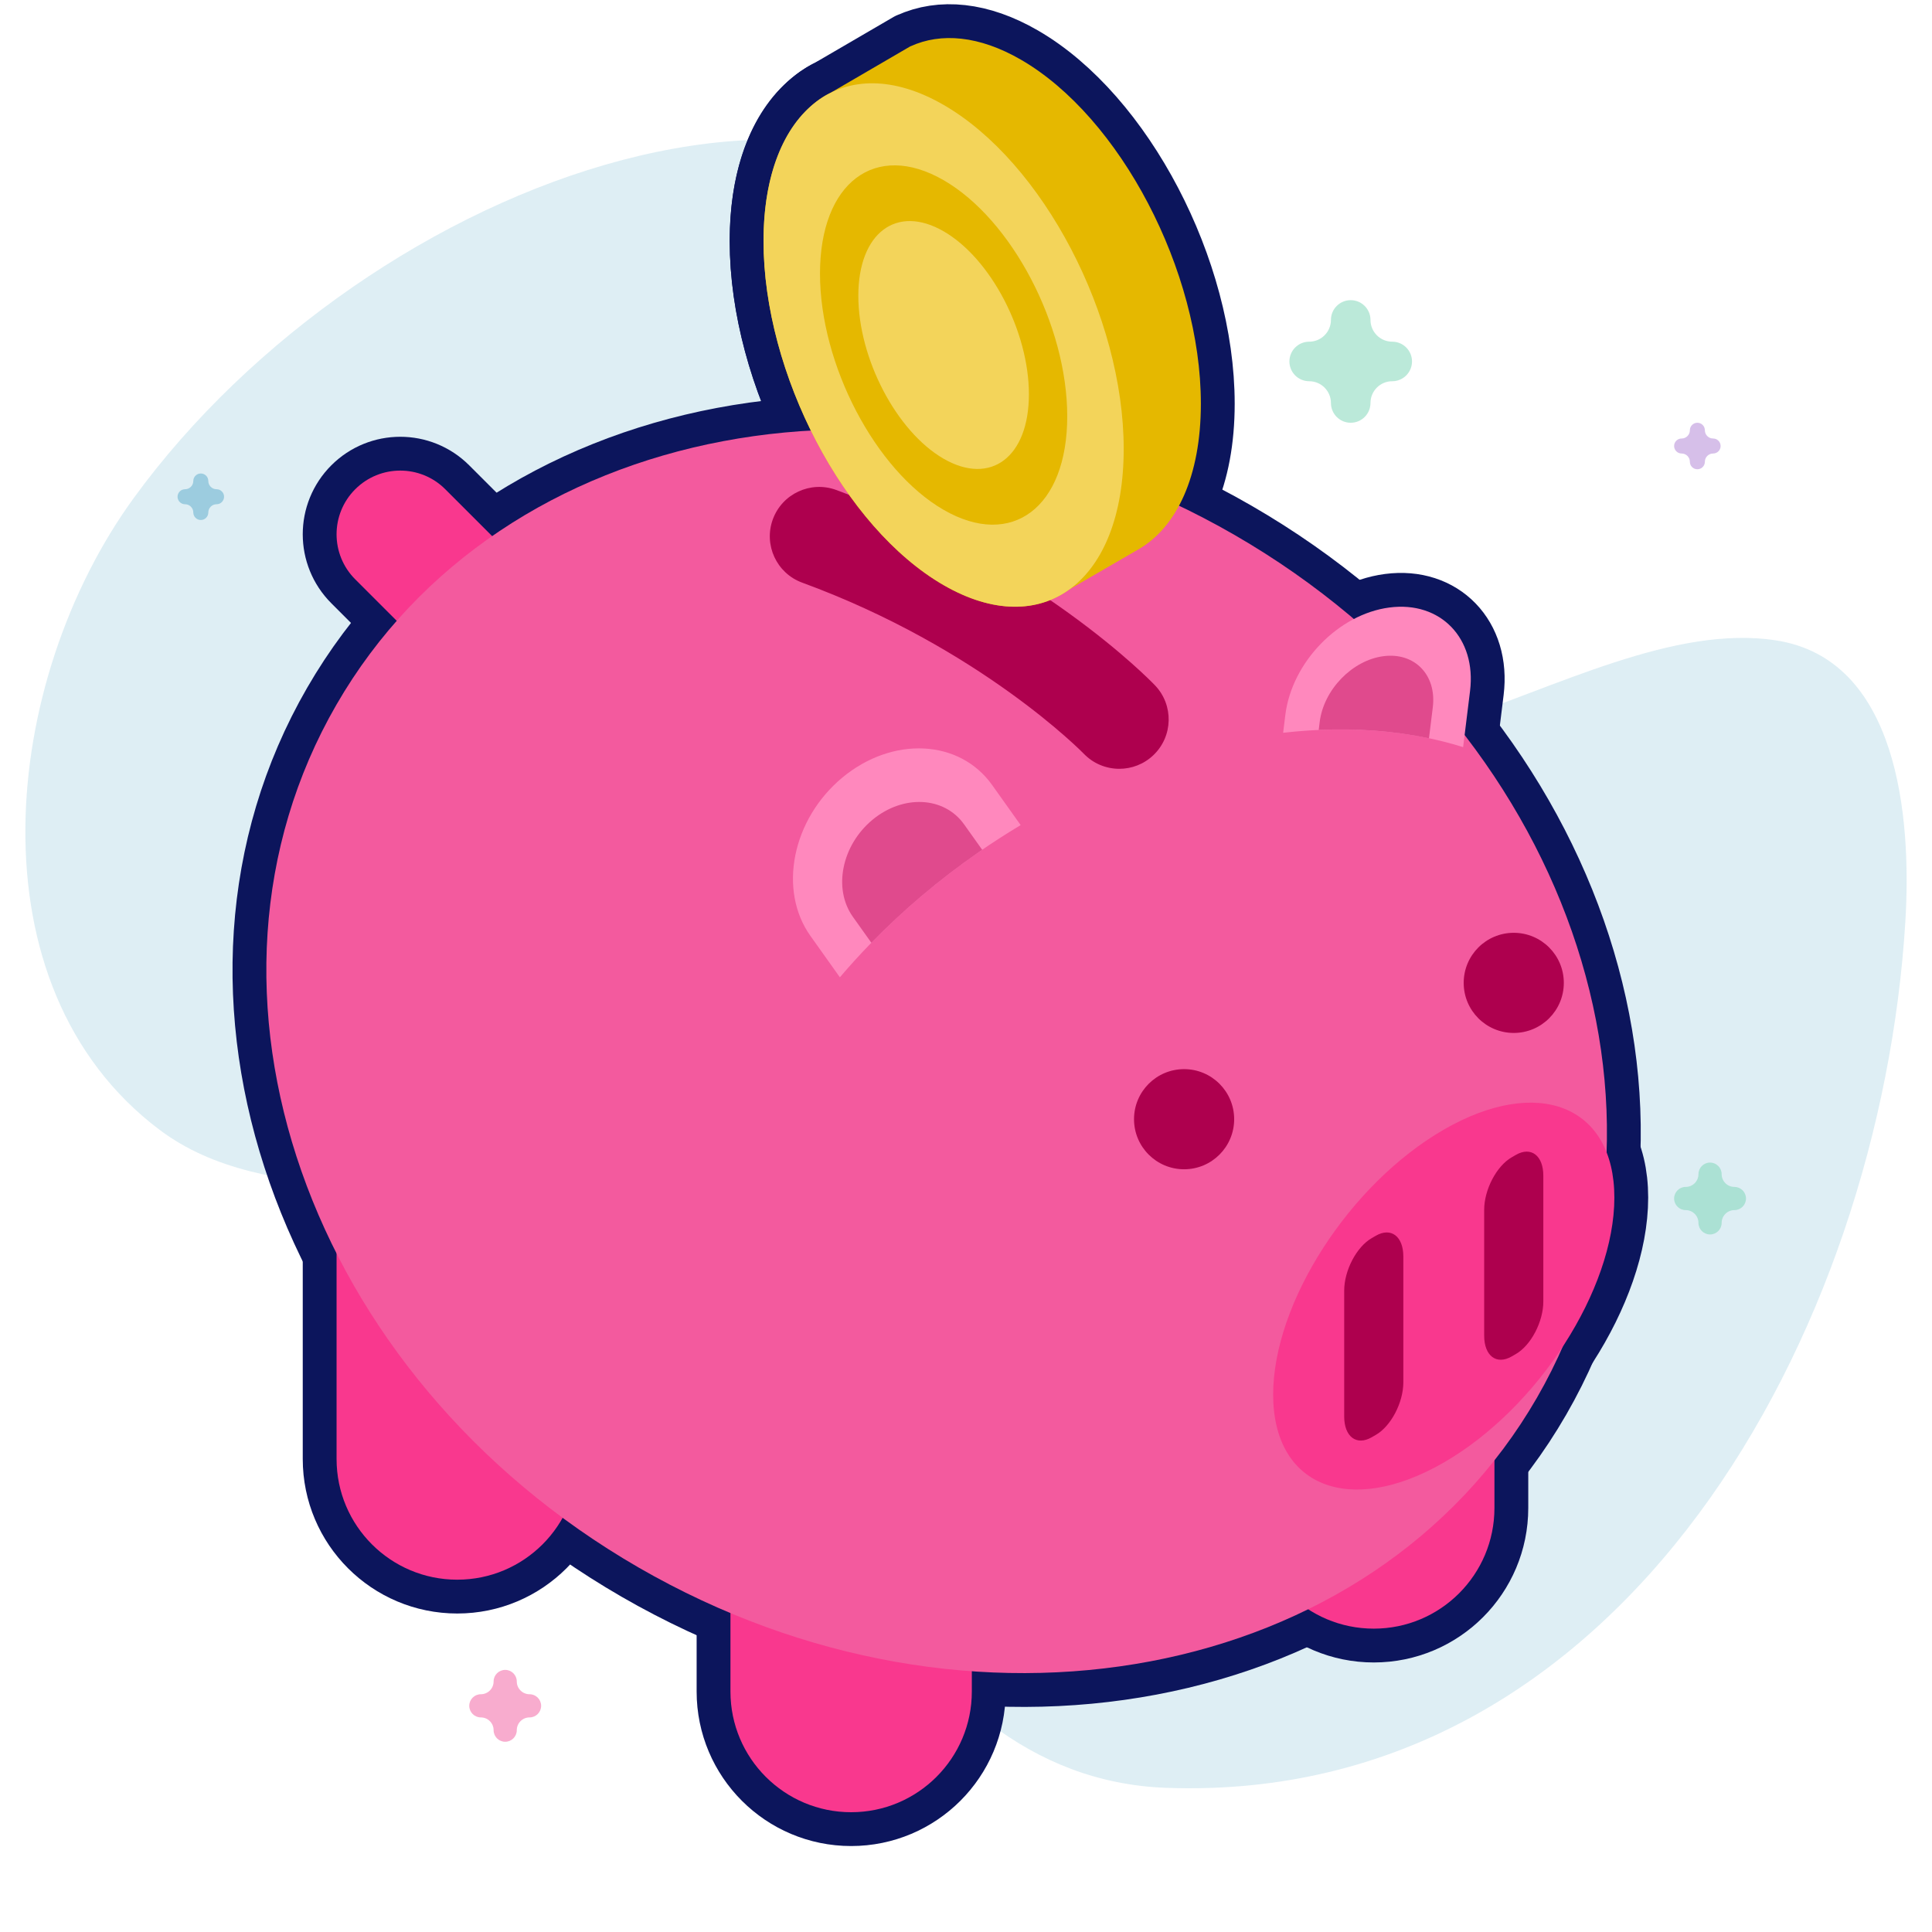 <svg width="457" height="457" viewBox="0 0 457 457" fill="none" xmlns="http://www.w3.org/2000/svg">
<path d="M31.68 117.743C86.657 42.24 209.248 -4.99 258.491 73.264C273.545 97.187 253.049 132.249 269.485 155.147C309.136 210.387 371.97 144.101 420.054 151.47C448.853 155.883 452.233 192.905 450.693 218.036C444.775 314.685 384.372 426.789 275.924 422.902C243.525 421.74 220.913 400.137 204.758 373.645C185.689 342.375 164.211 307.264 130.451 290.505C101.666 276.217 63.375 286.556 37.724 267.236C-7.355 233.283 0.228 160.935 31.68 117.743Z" fill="#5BAACB" fill-opacity="0.2"/>
<path opacity="0.5" d="M117.039 350C117.716 350 118.393 349.794 118.968 349.382L121.501 347.569L124.033 349.382C125.183 350.205 126.74 350.206 127.89 349.382C129.04 348.559 129.522 347.099 129.082 345.767L128.115 342.833L130.647 341.019C131.797 340.196 132.279 338.736 131.839 337.404C131.399 336.071 130.14 335.169 128.719 335.169H125.588L124.62 332.235C124.181 330.902 122.921 330 121.5 330C120.078 330 118.818 330.902 118.379 332.235L117.412 335.169H114.281C112.86 335.169 111.6 336.071 111.161 337.404C110.722 338.736 111.203 340.196 112.352 341.019L114.885 342.833L113.918 345.767C113.479 347.099 113.96 348.559 115.109 349.382C115.686 349.794 116.363 350 117.039 350Z" fill="#78D5B5"/>
<path opacity="0.5" d="M84.889 142C85.437 142 85.984 141.825 86.45 141.475L88.5 139.933L90.55 141.475C91.482 142.174 92.742 142.175 93.673 141.475C94.604 140.775 94.994 139.534 94.638 138.402L93.855 135.908L95.905 134.366C96.836 133.666 97.226 132.426 96.87 131.293C96.514 130.161 95.494 129.394 94.344 129.394H91.809L91.026 126.899C90.671 125.767 89.651 125 88.5 125C87.349 125 86.329 125.767 85.974 126.899L85.191 129.394H82.656C81.505 129.394 80.486 130.161 80.13 131.293C79.775 132.426 80.164 133.666 81.095 134.366L83.145 135.908L82.362 138.402C82.007 139.534 82.396 140.775 83.327 141.475C83.793 141.825 84.341 142 84.889 142Z" fill="#AF81D5"/>
<path opacity="0.5" d="M119.5 412C121.014 412 122.242 410.772 122.242 409.258C122.242 407.595 123.595 406.242 125.258 406.242C126.772 406.242 128 405.014 128 403.5C128 401.986 126.772 400.758 125.258 400.758C123.595 400.758 122.242 399.405 122.242 397.742C122.242 396.228 121.014 395 119.5 395C117.986 395 116.758 396.228 116.758 397.742C116.758 399.405 115.405 400.758 113.742 400.758C112.228 400.758 111 401.986 111 403.5C111 405.014 112.228 406.242 113.742 406.242C115.405 406.242 116.758 407.595 116.758 409.258C116.758 410.772 117.985 412 119.5 412Z" fill="#F35A9E"/>
<path opacity="0.5" d="M319.5 100C322.083 100 324.177 97.906 324.177 95.323C324.177 92.485 326.485 90.177 329.323 90.177C331.905 90.177 334 88.083 334 85.5C334 82.917 331.905 80.823 329.323 80.823C326.485 80.823 324.177 78.515 324.177 75.677C324.177 73.094 322.083 71 319.5 71C316.917 71 314.823 73.094 314.823 75.677C314.823 78.515 312.515 80.823 309.677 80.823C307.095 80.823 305 82.917 305 85.5C305 88.083 307.095 90.177 309.677 90.177C312.515 90.177 314.823 92.485 314.823 95.323C314.823 97.906 316.916 100 319.5 100Z" fill="#78D5B5"/>
<path opacity="0.5" d="M82.5 367C83.48 367 84.274 366.206 84.274 365.226C84.274 364.15 85.15 363.274 86.226 363.274C87.206 363.274 88 362.48 88 361.5C88 360.52 87.206 359.726 86.226 359.726C85.15 359.726 84.274 358.85 84.274 357.774C84.274 356.794 83.48 356 82.5 356C81.52 356 80.726 356.794 80.726 357.774C80.726 358.85 79.85 359.726 78.774 359.726C77.794 359.726 77 360.52 77 361.5C77 362.48 77.794 363.274 78.774 363.274C79.85 363.274 80.726 364.15 80.726 365.226C80.726 366.206 81.52 367 82.5 367Z" fill="#5BAACB"/>
<path opacity="0.5" d="M401.5 111C402.48 111 403.274 110.206 403.274 109.226C403.274 108.15 404.15 107.274 405.226 107.274C406.206 107.274 407 106.48 407 105.5C407 104.52 406.206 103.726 405.226 103.726C404.15 103.726 403.274 102.85 403.274 101.774C403.274 100.794 402.48 100 401.5 100C400.52 100 399.726 100.794 399.726 101.774C399.726 102.85 398.85 103.726 397.774 103.726C396.794 103.726 396 104.52 396 105.5C396 106.48 396.794 107.274 397.774 107.274C398.85 107.274 399.726 108.15 399.726 109.226C399.726 110.206 400.52 111 401.5 111Z" fill="#AF81D5"/>
<path opacity="0.5" d="M47.5 123C48.48 123 49.274 122.206 49.274 121.226C49.274 120.15 50.15 119.274 51.226 119.274C52.206 119.274 53 118.48 53 117.5C53 116.52 52.206 115.726 51.226 115.726C50.15 115.726 49.274 114.85 49.274 113.774C49.274 112.794 48.48 112 47.5 112C46.52 112 45.726 112.794 45.726 113.774C45.726 114.85 44.85 115.726 43.774 115.726C42.794 115.726 42 116.52 42 117.5C42 118.48 42.794 119.274 43.774 119.274C44.85 119.274 45.726 120.15 45.726 121.226C45.726 122.206 46.52 123 47.5 123Z" fill="#5BAACB"/>
<path opacity="0.5" d="M404.5 292C406.014 292 407.242 290.772 407.242 289.258C407.242 287.595 408.595 286.242 410.258 286.242C411.772 286.242 413 285.014 413 283.5C413 281.986 411.772 280.758 410.258 280.758C408.595 280.758 407.242 279.405 407.242 277.742C407.242 276.228 406.014 275 404.5 275C402.986 275 401.758 276.228 401.758 277.742C401.758 279.405 400.405 280.758 398.742 280.758C397.228 280.758 396 281.986 396 283.5C396 285.014 397.228 286.242 398.742 286.242C400.405 286.242 401.758 287.595 401.758 289.258C401.758 290.772 402.985 292 404.5 292Z" fill="#78D5B5"/>
<path d="M122.714 175.724L84.026 137.034C78.141 131.152 78.141 121.611 84.026 115.729C89.911 109.844 99.449 109.844 105.331 115.729L144.022 154.416L122.714 175.724Z" fill="#0C155C" stroke="#0C155C" stroke-width="16" stroke-linejoin="round"/>
<path d="M201.331 428.666C185.565 428.666 172.783 415.887 172.783 400.118V362.853H229.878V400.118C229.878 415.887 217.096 428.666 201.331 428.666Z" fill="#0C155C" stroke="#0C155C" stroke-width="16" stroke-linejoin="round"/>
<path d="M324.955 385.243C309.19 385.243 296.408 372.464 296.408 356.699V319.43H353.499V356.699C353.499 372.464 340.721 385.243 324.955 385.243Z" fill="#0C155C" stroke="#0C155C" stroke-width="16" stroke-linejoin="round"/>
<path d="M108.158 373.663C92.393 373.663 79.614 360.881 79.614 345.115V286.625H136.706V345.115C136.706 360.881 123.924 373.663 108.158 373.663Z" fill="#0C155C" stroke="#0C155C" stroke-width="16" stroke-linejoin="round"/>
<path d="M79.576 166.698C40.639 234.137 72.641 325.51 151.053 370.783C229.465 416.057 324.597 398.085 363.537 330.646C402.474 263.206 370.472 171.833 292.06 126.56C213.645 81.29 118.513 99.258 79.576 166.698Z" fill="#0C155C" stroke="#0C155C" stroke-width="16" stroke-linejoin="round"/>
<path d="M198.667 231.173C207.792 220.45 218.793 210.4 231.472 201.595C234.757 199.315 238.081 197.183 241.43 195.172L234.674 185.679C226.974 174.856 211.109 174.075 199.243 183.937C187.374 193.795 183.999 210.56 191.7 221.382L198.667 231.173Z" fill="#0C155C" stroke="#0C155C" stroke-width="16" stroke-linejoin="round"/>
<path d="M346.09 176.73L347.73 163.436C349.267 150.968 340.731 142.131 328.663 143.7C316.599 145.269 305.572 156.648 304.035 169.116L303.516 173.333C318.814 171.597 333.35 172.724 346.09 176.73Z" fill="#0C155C" stroke="#0C155C" stroke-width="16" stroke-linejoin="round"/>
<path d="M338.012 174.635L338.918 167.3C339.856 159.666 334.631 154.255 327.245 155.216C319.858 156.176 313.105 163.144 312.164 170.777L311.934 172.653C321.062 172.243 329.828 172.912 338.012 174.635Z" fill="#0C155C" stroke="#0C155C" stroke-width="16" stroke-linejoin="round"/>
<path d="M206.114 223.005C213.59 215.34 222.072 208.123 231.476 201.595C231.761 201.396 232.046 201.21 232.334 201.015L228.05 194.999C223.337 188.371 213.622 187.894 206.357 193.933C199.093 199.968 197.024 210.233 201.737 216.858L206.114 223.005Z" fill="#0C155C" stroke="#0C155C" stroke-width="16" stroke-linejoin="round"/>
<path d="M381.864 283.285C381.864 305.029 363.796 333.086 341.512 345.954C319.224 358.822 301.156 351.624 301.156 329.881C301.156 308.134 319.224 280.077 341.512 267.209C363.796 254.344 381.864 261.539 381.864 283.285Z" fill="#0C155C" stroke="#0C155C" stroke-width="16" stroke-linejoin="round"/>
<path d="M325.439 339.413L324.468 339.973C320.873 342.048 317.959 339.845 317.959 335.052V305.307C317.959 300.514 320.873 294.946 324.468 292.872L325.439 292.308C329.034 290.233 331.948 292.436 331.948 297.229V326.977C331.948 331.77 329.034 337.338 325.439 339.413Z" fill="#0C155C" stroke="#0C155C" stroke-width="16" stroke-linejoin="round"/>
<path d="M358.552 320.295L357.582 320.855C353.986 322.933 351.072 320.727 351.072 315.937V286.189C351.072 281.396 353.986 275.828 357.582 273.753L358.552 273.19C362.147 271.115 365.061 273.318 365.061 278.111V307.859C365.061 312.652 362.147 318.22 358.552 320.295Z" fill="#0C155C" stroke="#0C155C" stroke-width="16" stroke-linejoin="round"/>
<path d="M291.932 264.74C291.932 271.278 286.63 276.583 280.089 276.583C273.547 276.583 268.245 271.278 268.245 264.74C268.245 258.199 273.547 252.896 280.089 252.896C286.63 252.896 291.932 258.199 291.932 264.74Z" fill="#0C155C" stroke="#0C155C" stroke-width="16" stroke-linejoin="round"/>
<path d="M369.909 232.492C369.909 239.033 364.606 244.335 358.065 244.335C351.527 244.335 346.225 239.033 346.225 232.492C346.225 225.951 351.527 220.648 358.065 220.648C364.606 220.648 369.909 225.951 369.909 232.492Z" fill="#0C155C" stroke="#0C155C" stroke-width="16" stroke-linejoin="round"/>
<path d="M264.765 181.855C261.701 181.855 258.64 180.658 256.35 178.276C256.11 178.026 231.853 153.25 189.753 137.821C183.698 135.602 180.589 128.894 182.808 122.84C185.027 116.785 191.735 113.676 197.789 115.895C245.247 133.287 272.078 160.935 273.198 162.103C277.658 166.762 277.498 174.155 272.84 178.615C270.579 180.779 267.669 181.855 264.765 181.855Z" fill="#0C155C" stroke="#0C155C" stroke-width="16" stroke-linejoin="round"/>
<path d="M284.056 95.49C284.056 64.122 264.986 27.682 241.459 14.1C231.633 8.427 222.587 7.655 215.38 10.95L215.374 10.934L196.381 22.002C196.381 22.002 180.609 28.348 180.609 57.017C180.609 88.382 199.679 124.825 223.205 138.407C234.847 145.128 245.394 144.983 253.085 139.329L253.088 139.335L269.324 129.925C278.344 124.716 284.056 112.648 284.056 95.49Z" fill="#0C155C" stroke="#0C155C" stroke-width="16" stroke-linejoin="round"/>
<path d="M265.802 106.203C265.802 137.571 246.729 151.989 223.205 138.407C199.679 124.825 180.605 88.385 180.605 57.017C180.605 25.649 199.679 11.232 223.205 24.814C246.729 38.396 265.802 74.835 265.802 106.203Z" fill="#0C155C" stroke="#0C155C" stroke-width="16" stroke-linejoin="round"/>
<path d="M252.447 98.494C252.447 120.026 239.355 129.922 223.205 120.599C207.056 111.275 193.963 86.26 193.963 64.727C193.963 43.195 207.056 33.299 223.205 42.622C239.355 51.946 252.447 76.962 252.447 98.494Z" fill="#0C155C" stroke="#0C155C" stroke-width="16" stroke-linejoin="round"/>
<path d="M243.38 93.258C243.38 108.114 234.348 114.941 223.205 108.508C212.063 102.076 203.031 84.818 203.031 69.962C203.031 55.109 212.063 48.279 223.205 54.712C234.348 61.144 243.38 78.402 243.38 93.258Z" fill="#0C155C" stroke="#0C155C" stroke-width="16" stroke-linejoin="round"/>
<path d="M122.714 175.724L84.026 137.034C78.141 131.152 78.141 121.611 84.026 115.729C89.911 109.844 99.449 109.844 105.331 115.729L144.022 154.416L122.714 175.724Z" fill="#F9388E"/>
<path d="M201.331 428.666C185.565 428.666 172.783 415.887 172.783 400.118V362.853H229.878V400.118C229.878 415.887 217.096 428.666 201.331 428.666Z" fill="#F9388E"/>
<path d="M324.955 385.243C309.19 385.243 296.408 372.464 296.408 356.699V319.43H353.499V356.699C353.499 372.464 340.721 385.243 324.955 385.243Z" fill="#F9388E"/>
<path d="M108.158 373.663C92.393 373.663 79.614 360.881 79.614 345.115V286.625H136.706V345.115C136.706 360.881 123.924 373.663 108.158 373.663Z" fill="#F9388E"/>
<path d="M79.576 166.698C40.639 234.137 72.641 325.51 151.053 370.783C229.465 416.057 324.597 398.085 363.537 330.646C402.474 263.206 370.472 171.833 292.06 126.56C213.645 81.29 118.513 99.258 79.576 166.698Z" fill="#F35A9E"/>
<path d="M198.667 231.173C207.792 220.45 218.793 210.4 231.472 201.595C234.757 199.315 238.081 197.183 241.43 195.172L234.674 185.679C226.974 174.856 211.109 174.075 199.243 183.937C187.374 193.795 183.999 210.56 191.7 221.382L198.667 231.173Z" fill="#FF88BD"/>
<path d="M346.09 176.73L347.73 163.436C349.267 150.968 340.731 142.131 328.663 143.7C316.599 145.269 305.572 156.648 304.035 169.116L303.516 173.333C318.814 171.597 333.35 172.724 346.09 176.73Z" fill="#FF88BD"/>
<path d="M338.012 174.635L338.918 167.3C339.856 159.666 334.631 154.255 327.245 155.216C319.858 156.176 313.105 163.144 312.164 170.777L311.934 172.653C321.062 172.243 329.828 172.912 338.012 174.635Z" fill="#E04A8D"/>
<path d="M206.114 223.005C213.59 215.34 222.072 208.123 231.476 201.595C231.761 201.396 232.046 201.21 232.334 201.015L228.05 194.999C223.337 188.371 213.622 187.894 206.357 193.933C199.093 199.968 197.024 210.233 201.737 216.858L206.114 223.005Z" fill="#E04A8D"/>
<path d="M381.864 283.285C381.864 305.029 363.796 333.086 341.512 345.954C319.224 358.822 301.156 351.624 301.156 329.881C301.156 308.134 319.224 280.077 341.512 267.209C363.796 254.344 381.864 261.539 381.864 283.285Z" fill="#F9388E"/>
<path d="M325.439 339.413L324.468 339.973C320.873 342.048 317.959 339.845 317.959 335.052V305.307C317.959 300.514 320.873 294.946 324.468 292.872L325.439 292.308C329.034 290.233 331.948 292.436 331.948 297.229V326.977C331.948 331.77 329.034 337.338 325.439 339.413Z" fill="#AE004E"/>
<path d="M358.552 320.295L357.582 320.855C353.986 322.933 351.072 320.727 351.072 315.937V286.189C351.072 281.396 353.986 275.828 357.582 273.753L358.552 273.19C362.147 271.115 365.061 273.318 365.061 278.111V307.859C365.061 312.652 362.147 318.22 358.552 320.295Z" fill="#AE004E"/>
<path d="M291.932 264.74C291.932 271.278 286.63 276.583 280.089 276.583C273.547 276.583 268.245 271.278 268.245 264.74C268.245 258.199 273.547 252.896 280.089 252.896C286.63 252.896 291.932 258.199 291.932 264.74Z" fill="#AE004E"/>
<path d="M369.909 232.492C369.909 239.033 364.606 244.335 358.065 244.335C351.527 244.335 346.225 239.033 346.225 232.492C346.225 225.951 351.527 220.648 358.065 220.648C364.606 220.648 369.909 225.951 369.909 232.492Z" fill="#AE004E"/>
<path d="M264.765 181.855C261.701 181.855 258.64 180.658 256.35 178.276C256.11 178.026 231.853 153.25 189.753 137.821C183.698 135.602 180.589 128.894 182.808 122.84C185.027 116.785 191.735 113.676 197.789 115.895C245.247 133.287 272.078 160.935 273.198 162.103C277.658 166.762 277.498 174.155 272.84 178.615C270.579 180.779 267.669 181.855 264.765 181.855Z" fill="#AE004E"/>
<path d="M284.056 95.49C284.056 64.122 264.986 27.682 241.459 14.1C231.633 8.427 222.587 7.655 215.38 10.95L215.374 10.934L196.381 22.002C196.381 22.002 180.609 28.348 180.609 57.017C180.609 88.382 199.679 124.825 223.205 138.407C234.847 145.128 245.394 144.983 253.085 139.329L253.088 139.335L269.324 129.925C278.344 124.716 284.056 112.648 284.056 95.49Z" fill="#E5B800"/>
<path d="M265.802 106.203C265.802 137.571 246.729 151.989 223.205 138.407C199.679 124.825 180.605 88.385 180.605 57.017C180.605 25.649 199.679 11.232 223.205 24.814C246.729 38.396 265.802 74.835 265.802 106.203Z" fill="#F3D45A"/>
<path d="M252.447 98.494C252.447 120.026 239.355 129.922 223.205 120.599C207.056 111.275 193.963 86.26 193.963 64.727C193.963 43.195 207.056 33.299 223.205 42.622C239.355 51.946 252.447 76.962 252.447 98.494Z" fill="#E5B800"/>
<path d="M243.38 93.258C243.38 108.114 234.348 114.941 223.205 108.508C212.063 102.076 203.031 84.818 203.031 69.962C203.031 55.109 212.063 48.279 223.205 54.712C234.348 61.144 243.38 78.402 243.38 93.258Z" fill="#F3D45A"/>
</svg>
